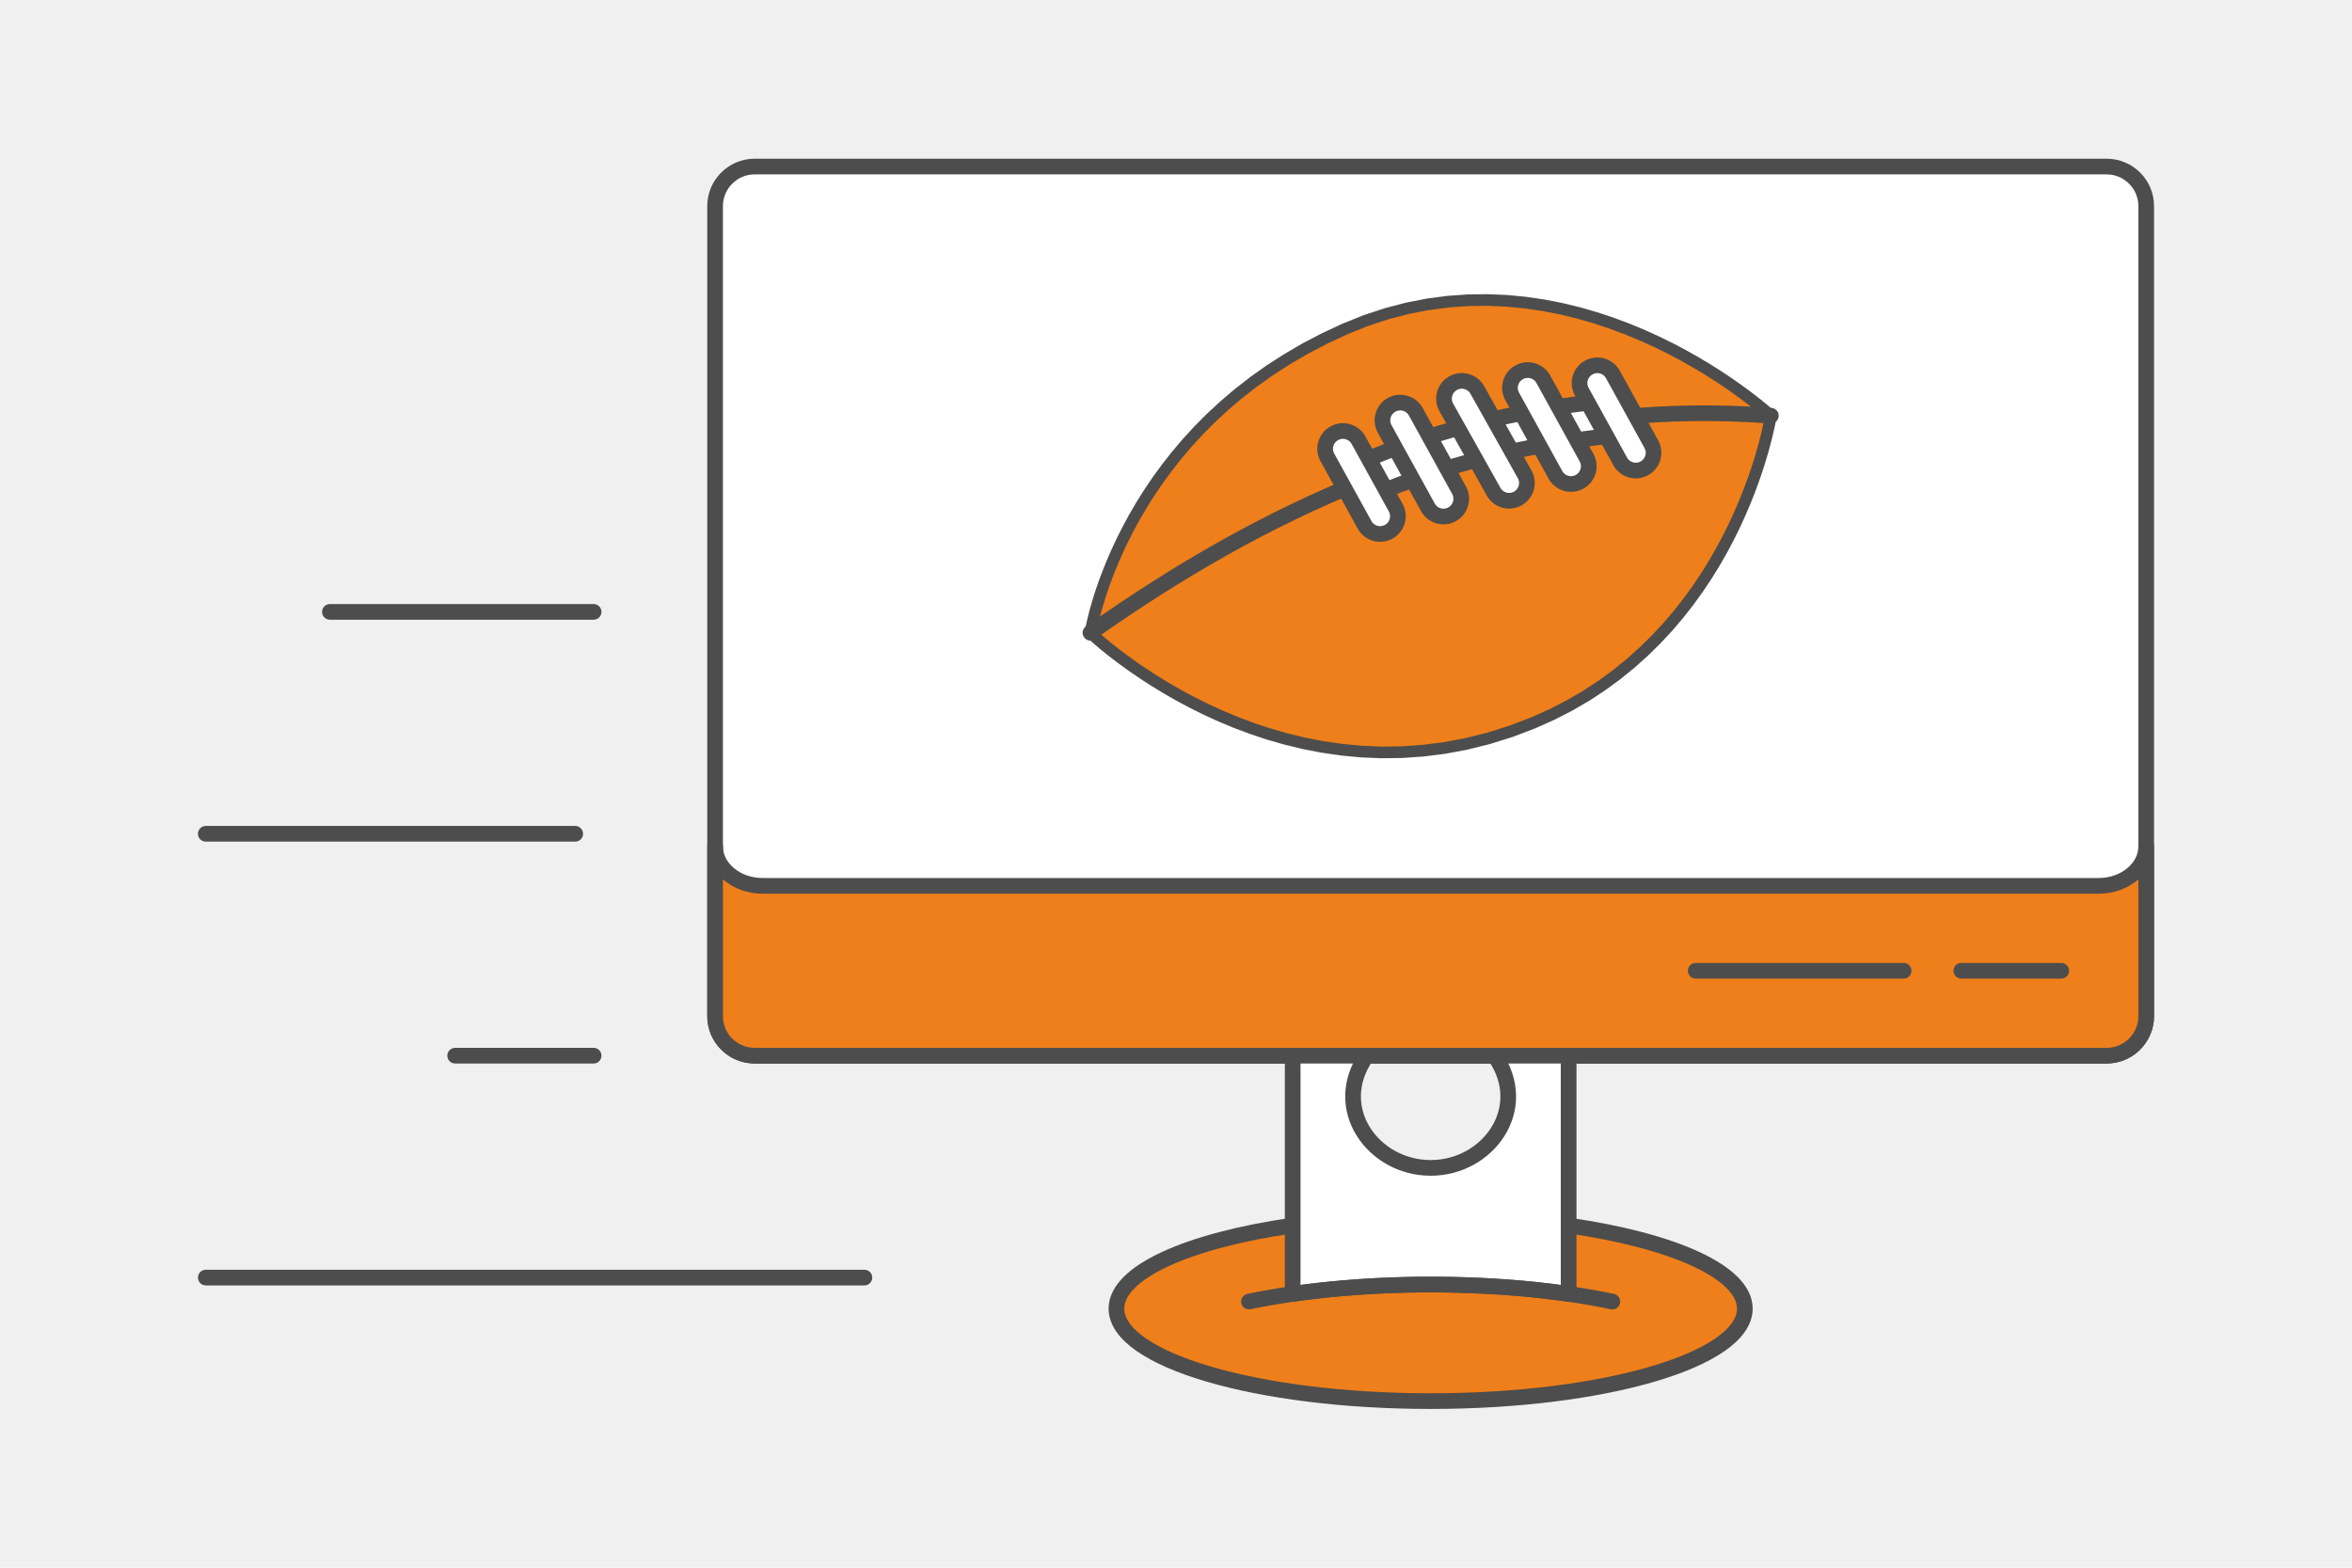 <?xml version="1.0" encoding="UTF-8"?>
<!DOCTYPE svg PUBLIC "-//W3C//DTD SVG 1.1//EN" "http://www.w3.org/Graphics/SVG/1.1/DTD/svg11.dtd">
<!-- Creator: CorelDRAW 2020 (64-Bit) -->
<svg xmlns="http://www.w3.org/2000/svg" xml:space="preserve" width="300px" height="200px" version="1.1" style="shape-rendering:geometricPrecision; text-rendering:geometricPrecision; image-rendering:optimizeQuality; fill-rule:evenodd; clip-rule:evenodd"
viewBox="0 0 13751.1 9167.4"
 xmlns:xlink="http://www.w3.org/1999/xlink"
 xmlns:xodm="http://www.corel.com/coreldraw/odm/2003">
 <defs>
  <style type="text/css">
   <![CDATA[
    .str0 {stroke:#4D4D4D;stroke-width:91.7;stroke-miterlimit:2.613}
    .str2 {stroke:#4D4D4D;stroke-width:91.7;stroke-miterlimit:2.613}
    .str1 {stroke:#4D4D4D;stroke-width:91.7;stroke-linecap:round;stroke-linejoin:round;stroke-miterlimit:2.613}
    .fil3 {fill:none}
    .fil1 {fill:#EF7F1A}
    .fil0 {fill:#F0F0F0}
    .fil2 {fill:white}
    .fil4 {fill:#EF7F1A;fill-rule:nonzero}
    .fil5 {fill:#4D4D4D;fill-rule:nonzero}
    .fil6 {fill:white;fill-rule:nonzero}
   ]]>
  </style>
 </defs>
 <g id="Layer_x0020_1">
  <g id="_1783497705504">
   <polygon class="fil0" points="13751.1,0 0,0 0,9167.4 13751.1,9167.4 "/>
   <g>
    <path class="fil1 str0" d="M7557.7 7166.4l1613.4 0c610,87.9 1030.2,272.6 1030.2,486.1 0,298.7 -822.4,540.8 -1836.9,540.8 -1014.6,0 -1837,-242.1 -1837,-540.8 0,-213.5 420.2,-398.1 1030.3,-486.1z"/>
    <path class="fil2 str1" d="M12317 6173.3l-7905.3 0c-127,0 -230.9,-103.9 -230.9,-230.8l0 -4737.7c0,-126.9 103.9,-230.8 230.9,-230.8l7905.3 0c127,0 230.9,103.9 230.9,230.8l0 4737.7c0,126.9 -103.9,230.8 -230.9,230.8z"/>
    <path class="fil1 str1" d="M12317 6173.3l-7905.3 0c-127,0 -230.9,-103.9 -230.9,-230.8l0 -993.1c0,126.9 125,230.8 277.7,230.8l7811.7 0c152.7,0 277.7,-103.9 277.7,-230.8l0 993.1c0,126.9 -103.9,230.8 -230.9,230.8z"/>
    <path class="fil2 str1" d="M9171 7566.5l0.1 -0.1 0 -1393.1 -432.5 0c214.7,308 -38.1,656.2 -374.2,656.2 -336.1,0 -588.9,-348.2 -374.3,-656.2l-432.4 0 0 1393.1 0 0.1c243.5,-35.2 517.3,-54.9 806.7,-54.9 289.3,0 563.1,19.8 806.6,54.9z"/>
    <path class="fil3 str1" d="M9426.6 7611.2c-299.9,-62.7 -666.4,-99.6 -1062.2,-99.6 -395.8,0 -762.4,36.9 -1062.3,99.6"/>
    <line class="fil3 str1" x1="11466.9" y1="5676.7" x2="12051.4" y2= "5676.7" />
    <line class="fil3 str1" x1="9914.1" y1="5676.7" x2="11129.8" y2= "5676.7" />
    <line class="fil3 str1" x1="1203.2" y1="7470.9" x2="5053.8" y2= "7470.9" />
    <line class="fil3 str1" x1="2661.1" y1="6173.3" x2="3470.6" y2= "6173.3" />
    <line class="fil3 str1" x1="1203.2" y1="4875.7" x2="3363" y2= "4875.7" />
    <line class="fil3 str1" x1="1928.9" y1="3578.1" x2="3470.6" y2= "3578.1" />
    <g>
     <g>
      <path class="fil4" d="M10353.3 2431c0,0 -1173.9,-1086.1 -2491.2,-506.7 -1300.4,571.9 -1486.7,1775.9 -1486.7,1775.9 0,0 1158.8,1120.2 2590.4,526.1 1188.8,-493.3 1387.5,-1795.3 1387.5,-1795.3z"/>
      <path id="1" class="fil5" d="M7875.9 1955.6l-27.5 -62.6 0 0 125 -50.3 124.1 -40.9 122.9 -32.1 121.5 -23.7 119.8 -15.8 118 -8.4 116 -1.6 113.7 4.7 111.3 10.6 108.7 15.9 105.8 20.7 102.8 24.9 99.6 28.7 96.2 31.9 92.6 34.6 88.9 36.8 84.9 38.6 80.9 39.7 76.5 40.5 72 40.6 67.3 40.2 62.5 39.5 57.5 38.1 52.2 36.3 46.8 33.9 41.2 31.1 35.5 27.7 29.4 23.9 23.3 19.5 17 14.6 10.4 9.2 3.8 3.5 -46.4 50.2 -3 -2.7 -9.7 -8.7 -16.3 -14 -22.5 -18.8 -28.6 -23.2 -34.5 -27 -40.2 -30.3 -45.7 -33.2 -51.1 -35.4 -56.2 -37.3 -61.1 -38.6 -65.9 -39.4 -70.5 -39.7 -74.8 -39.6 -78.9 -38.8 -83 -37.6 -86.7 -36 -90.3 -33.8 -93.7 -31 -96.9 -27.9 -99.9 -24.3 -102.7 -20 -105.3 -15.4 -107.8 -10.2 -110 -4.6 -112.2 1.5 -114 8.1 -115.7 15.3 -117.3 22.8 -118.7 31 -120 39.6 -121 48.7 0 0zm0 0c-17.3,7.6 -37.5,-0.2 -45.1,-17.5 -7.6,-17.3 0.3,-37.5 17.6,-45.1l27.5 62.6zm-1476.8 1720l-47.5 49.1 -10 -29.8 0.7 -4.2 1.9 -10.6 3.4 -17.1 5 -23.2 6.8 -29 8.7 -34.3 10.9 -39.4 13.2 -44.2 15.6 -48.5 18.3 -52.6 21.2 -56.3 24.1 -59.7 27.3 -62.7 30.6 -65.5 34.2 -67.8 37.8 -69.9 41.7 -71.5 45.7 -72.9 50 -74 54.3 -74.6 58.9 -74.9 63.5 -75 68.5 -74.6 73.6 -73.9 78.8 -72.9 84.2 -71.5 89.8 -69.8 95.4 -67.8 101.5 -65.3 107.4 -62.6 113.7 -59.5 120.1 -56.1 27.5 62.6 -117.3 54.8 -111 58.1 -104.7 61 -98.9 63.6 -93 66.1 -87.4 67.9 -82 69.6 -76.7 71 -71.5 71.9 -66.7 72.7 -61.9 72.9 -57.3 73 -52.9 72.6 -48.6 72 -44.5 71 -40.6 69.7 -36.9 68 -33.2 66 -29.8 63.7 -26.6 61.1 -23.5 58.1 -20.5 54.7 -17.8 51.1 -15.1 47.1 -12.8 42.7 -10.5 38.1 -8.4 33 -6.5 27.8 -4.8 22 -3.2 16 -1.7 9.7 -0.5 2.8 -10 -29.8zm10 29.8c-2.8,18.6 -20.3,31.4 -39,28.5 -18.6,-2.9 -31.4,-20.3 -28.5,-39l67.5 10.5zm2543.6 489.4l26.2 63.1 0 0 -135.3 51.5 -133.6 41.8 -131.7 32.7 -129.6 24.1 -127.3 16 -124.9 8.5 -122.3 1.4 -119.5 -5.1 -116.5 -11.1 -113.3 -16.5 -110.1 -21.4 -106.5 -25.9 -103 -29.6 -99.1 -33.1 -95.2 -35.8 -91 -38.1 -86.8 -39.8 -82.3 -41.1 -77.8 -41.8 -73 -41.9 -68.1 -41.6 -63.1 -40.8 -57.8 -39.3 -52.4 -37.5 -47 -35 -41.2 -32.1 -35.4 -28.6 -29.3 -24.7 -23.2 -20.1 -16.8 -15.1 -10.3 -9.5 -3.9 -3.7 47.5 -49.1 2.9 2.7 9.7 9 16.1 14.4 22.3 19.4 28.5 23.9 34.4 27.8 40.1 31.3 45.8 34.2 51.3 36.6 56.5 38.4 61.6 39.9 66.6 40.7 71.4 41 76 40.8 80.4 40.1 84.7 38.9 88.9 37.2 92.8 34.9 96.5 32.2 100.2 28.9 103.6 25.1 106.9 20.8 110.1 16.1 113 10.7 115.8 5 118.5 -1.4 121 -8.2 123.5 -15.5 125.6 -23.4 127.7 -31.7 129.7 -40.6 131.5 -50 0 0zm0 0c17.4,-7.3 37.4,1 44.6,18.4 7.2,17.4 -1,37.5 -18.4,44.7l-26.2 -63.1zm1377.4 -1738.7l46.4 -50.2 10.6 30.3 -0.7 4.3 -2 11.4 -3.4 18.3 -5.1 24.9 -6.8 30.9 -8.8 36.6 -10.8 42.1 -12.9 46.9 -15.4 51.5 -17.8 55.7 -20.5 59.5 -23.2 62.9 -26.2 66 -29.3 68.6 -32.5 70.8 -35.9 72.7 -39.4 74.2 -43.2 75.2 -46.9 76 -51 76.3 -55.1 76.2 -59.4 75.8 -63.7 74.9 -68.5 73.6 -73.1 72 -78 70 -83.1 67.5 -88.2 64.6 -93.5 61.5 -99 57.7 -104.6 53.8 -110.2 49.3 -26.2 -63.1 106.9 -47.8 101.2 -52.1 95.9 -56 90.5 -59.4 85.5 -62.7 80.4 -65.3 75.6 -67.8 70.9 -69.8 66.4 -71.5 61.9 -72.7 57.7 -73.6 53.6 -74.1 49.6 -74.2 45.7 -74.1 42 -73.3 38.5 -72.3 35 -70.9 31.7 -69.2 28.6 -66.9 25.6 -64.4 22.6 -61.4 20 -58 17.4 -54.4 15 -50.2 12.6 -45.7 10.5 -40.8 8.4 -35.5 6.6 -29.9 4.9 -23.8 3.3 -17.4 1.8 -10.6 0.6 -3.1 10.5 30.2zm-10.5 -30.2c2.8,-18.7 20.3,-31.5 38.9,-28.7 18.6,2.9 31.5,20.3 28.6,39l-67.5 -10.3z"/>
     </g>
     <path class="fil3 str1" d="M6375.4 3700.2c509,-360.1 1034.4,-662.1 1582.6,-882.7m1495.3 -375.6c292.8,-29.4 592.5,-34.1 900.1,-10.9"/>
     <path class="fil6 str1" d="M8021 2899.6c-52.8,22.7 -114,-1.7 -136.7,-54.5 -22.7,-52.8 1.7,-114 54.5,-136.7 212.6,-91.7 440.2,-169.5 684.5,-231.4 242.4,-61.3 502,-107 780.6,-135.1 57.1,-5.6 107.9,36.1 113.5,93.2 5.6,57 -36.1,107.9 -93.2,113.5 -266.4,26.8 -516,70.8 -750.4,130.2 -232.5,58.9 -449.5,133.1 -652.8,220.8z"/>
     <g>
      <path class="fil6 str2" d="M8841 2318c-27.7,-50.3 -9.3,-113.5 41.1,-141.1 50.3,-27.7 113.5,-9.3 141.1,41l252.8 458.4c27.6,50.4 9.2,113.6 -41.1,141.2 -50.3,27.6 -113.5,9.2 -141.2,-41.1l-252.7 -458.4z"/>
      <path class="fil6 str2" d="M7760.4 2674.4c-27.6,-50.3 -9.2,-113.5 41.1,-141.1 50.4,-27.6 113.5,-9.3 141.2,41.1l217.3 394.2c27.7,50.3 9.3,113.5 -41,141.1 -50.4,27.7 -113.6,9.3 -141.2,-41l-217.4 -394.3z"/>
      <path class="fil6 str2" d="M8095.4 2508.2c-27.6,-50.3 -9.2,-113.5 41.1,-141.2 50.3,-27.6 113.5,-9.2 141.2,41.1l252.7 458.4c27.7,50.3 9.3,113.6 -41.1,141.2 -50.3,27.6 -113.5,9.2 -141.1,-41.1l-252.8 -458.4z"/>
      <path class="fil6 str2" d="M8455.3 2381.3c-27.6,-50.4 -9.2,-113.5 41.1,-141.2 50.3,-27.6 113.5,-9.2 141.2,41.1l276.6 493.1c27.6,50.3 9.2,113.5 -41.1,141.2 -50.3,27.6 -113.5,9.2 -141.1,-41.1l-276.7 -493.1z"/>
      <path class="fil6 str2" d="M9247.8 2290.2c-27.7,-50.3 -9.3,-113.5 41.1,-141.1 50.3,-27.7 113.5,-9.3 141.1,41.1l224.7 407.4c27.6,50.3 9.2,113.5 -41.1,141.2 -50.3,27.6 -113.5,9.2 -141.2,-41.1l-224.6 -407.5z"/>
     </g>
    </g>
   </g>
  </g>
 </g>
</svg>
